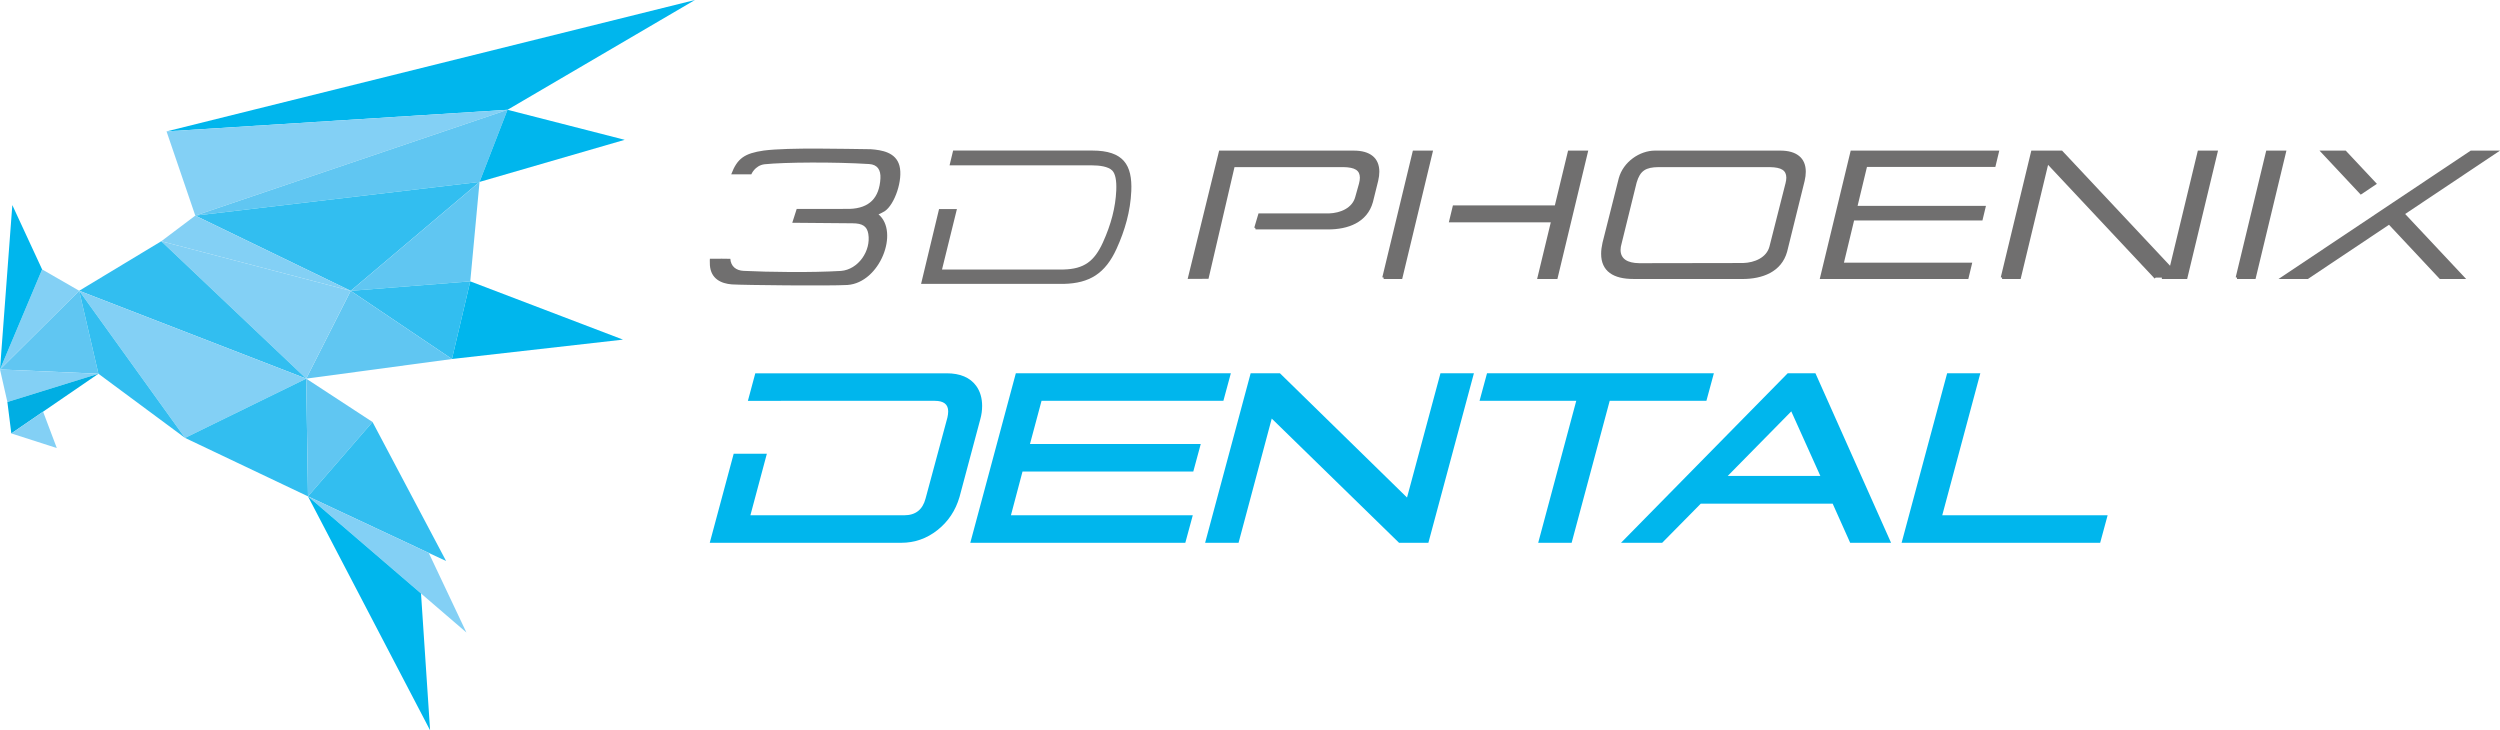 <?xml version="1.0" encoding="UTF-8"?>
<svg xmlns="http://www.w3.org/2000/svg" viewBox="0 0 2306.94 673.89">
  <defs>
    <style>
      .cls-1 {
        fill: #706f6f;
      }

      .cls-2 {
        fill: #eb6733;
      }

      .cls-3 {
        fill: #32bef0;
      }

      .cls-4 {
        fill: #83d0f5;
      }

      .cls-5 {
        fill: #60c6f2;
      }

      .cls-6 {
        mix-blend-mode: soft-light;
      }

      .cls-6, .cls-7 {
        fill: #00b6ed;
      }

      .cls-8 {
        isolation: isolate;
      }

      .cls-9 {
        fill: #00aee3;
      }
    </style>
  </defs>
  <g class="cls-8">
    <g id="Warstwa_1">
      <g>
        <g>
          <path class="cls-1" d="M674.76,160.87c5.59-14.79,12.28-19.36,30.11-21.96,23.39-2.96,75.05-1.44,98.66-1.22,10.03.75,23.18,2.76,26.48,15.3,3.41,12.87-4.38,35.81-13.71,41.97-1.69,1.12-3.63,1.85-5.61,2.85,19.29,16.28,1.3,63.08-28.69,65.16-17.18.97-95.75.15-106.58-.53-10.13-.76-19.43-5.24-20.34-17.64-.26-3.73,0-6.03,0-6.03,4.26-.2,18.85.05,18.85.05.46,6.98,5.27,10.78,12.2,11.12,23.49,1.15,62.3,1.7,89.92.06,15.84-1.28,27.81-18.37,25.21-34.15-1.18-7.09-5.48-9.78-14.5-9.81l-55.67-.48,4.08-12.76,48.86-.04c18.41-.65,27.39-10.31,28.41-28.07.45-8.03-2.86-12.84-10.38-13.32-32.09-2.01-78.17-1.72-96.66.21-8.91,1.21-12.1,9.31-12.1,9.31l-18.54-.02"/>
          <path class="cls-1" d="M1007.91,138.91h-128.39l-3.29,13.68h131.68c6.42,0,14.83,1,18.49,4.82,2.83,2.96,4.06,9.13,3.66,18.35-.69,15.54-4.71,31.23-12.33,47.98-7.95,17.47-17.46,24.46-36.27,24.95h-112.19l13.74-55.75h-16.48l-16.58,69.02h131.7c23.7-.57,38.26-9.48,48.72-32.47,7.67-16.87,12.75-34.49,13.56-53.11,1.04-24.14-7.16-37.46-36.02-37.46"/>
          <path class="cls-1" d="M1266.63,143.92c-4.07-3.33-9.94-4.93-17.36-4.94h0s-124.29,0-124.29,0l-29.03,118.39,19.23-.1,23.99-103.07h100.4c10.9.19,15.23,3.09,15.3,9.73,0,1.59-.26,3.41-.82,5.49l-3.45,12.29c-2.69,10.26-13.7,14.89-24.29,15.23h-64.99l-3.91,13.13.89.26.32,1.37h66.87c18.3.05,36.1-6.31,41.38-25.13l4.89-19.71c.7-3.03,1.06-5.83,1.06-8.41,0-6.22-2.08-11.23-6.18-14.53"/>
          <polygon class="cls-1" points="1275.57 255.88 1276.8 256.18 1276.8 257.45 1293.9 257.45 1322.38 138.99 1303.76 138.99 1275.57 255.88"/>
          <polygon class="cls-1" points="2002.49 245.25 1902.83 138.98 1877.6 138.98 1877.61 138.99 1874.44 138.99 1846.27 255.88 1847.48 256.19 1847.48 257.45 1864.6 257.45 1889.91 152.12 1988.25 257.04 1989.18 256.19 1994.91 256.19 1994.91 257.45 2001.16 257.45 2013.93 257.45 2018.25 257.45 2046.73 138.99 2028.12 138.99 2002.49 245.25"/>
          <path class="cls-1" d="M1660.17,143.92c-4.08-3.33-9.96-4.95-17.37-4.95h-115.66c-14.14.05-29.23,10.36-33.38,25.49l-15.02,59.57c-.84,3.72-1.25,7.09-1.25,10.19-.03,7.85,2.76,13.85,7.99,17.68,5.21,3.83,12.62,5.53,21.89,5.53l100.37.03h.11c18.26,0,36-6.37,41.25-25.16l16.19-65.43c.7-3.03,1.04-5.83,1.04-8.42.02-6.21-2.07-11.23-6.15-14.52M1648.78,169.76l-1.24-.32-14.73,58.05c-2.68,10.23-13.69,14.89-24.28,15.22l-95.47.16h-.39c-11.08-.14-17.19-4.08-17.25-12.18,0-1.79.3-3.79.97-6l13.83-56.11c3.26-11.26,8.6-14.19,20.18-14.36h102.7c10.88.19,15.21,3.08,15.28,9.73,0,1.56-.26,3.41-.82,5.49l1.22.32Z"/>
          <polygon class="cls-1" points="1446.75 139.96 1434.78 189.55 1340.71 189.55 1336.95 205.16 1431.03 205.16 1418.41 257.45 1437.13 257.45 1465.59 139 1446.97 139 1446.75 139.96"/>
          <polygon class="cls-1" points="2179.34 179.02 2193.35 169.65 2164.58 138.98 2140.37 138.98 2178.43 179.62 2179.34 179.02"/>
          <polygon class="cls-1" points="2091.22 138.99 2063.05 255.88 2064.26 256.19 2064.26 257.46 2081.35 257.46 2109.85 138.99 2091.22 138.99"/>
          <polygon class="cls-1" points="2306.94 138.98 2302.75 138.98 2279.92 138.98 2208.1 186.93 2195.33 195.47 2102.54 257.45 2129.63 257.45 2204.5 207.42 2251.39 257.45 2256.67 257.45 2275.69 257.45 2219.43 197.46 2306.94 138.98"/>
          <polygon class="cls-1" points="1707.78 138.99 1679.21 257.46 1696.92 257.46 1816.32 257.46 1819.95 242.36 1701.55 242.36 1710.92 203.42 1829.35 203.42 1832.58 189.98 1714.14 189.98 1722.78 154.07 1841.26 154.07 1844.89 138.98 1724.81 138.98 1707.78 138.99"/>
        </g>
        <g>
          <path class="cls-7" d="M900.83,356.1c-5.69-7.75-14.79-11.63-27.29-11.63h-176.58l-6.83,25.44h30.55v-.04h141.94c8.23,0,12.34,3.24,12.34,9.73,0,1.74-.24,3.64-.71,5.7l-20.17,74.76c-2.7,10.29-9.26,15.42-19.7,15.42h-141.93l15.19-56.79h-30.61l-22.08,82.19h176.58c12.5,0,23.69-3.92,33.58-11.75,9.89-7.83,16.65-18,20.3-30.5l19.22-71.91c1.1-3.95,1.66-7.99,1.66-12.1,0-7.28-1.82-13.45-5.46-18.52Z"/>
          <path class="cls-7" d="M1128.91,369.87l6.88-25.4h-198.41l-42.01,156.41h198.41l6.89-25.4h-167.8l10.68-40.34h157.59l6.88-25.4h-157.59l10.68-39.87h167.8Z"/>
          <path class="cls-7" d="M1329.22,344.47l-30.85,114.64-117.25-114.64h-27.05l-42.01,156.41h30.85l30.62-114.63,117.48,114.63h27.06l42.01-156.41h-30.86Z"/>
          <path class="cls-7" d="M1372.18,344.47l-6.89,25.4h89.24l-35.12,131.01h30.85l35.13-131.01h89.24l6.88-25.4h-209.33Z"/>
          <path class="cls-7" d="M1675.26,344.47h-25.64l-153.79,156.41h37.97l35.6-36.08h121.76l16.14,36.08h37.73l-69.77-156.41ZM1594.32,439.17l58.63-59.57,26.82,59.57h-85.45Z"/>
          <path class="cls-7" d="M1792.26,475.48l35.13-131.01h-30.62l-42.01,156.41h183.23l6.88-25.4h-152.61Z"/>
        </g>
        <g>
          <polygon class="cls-7" points="641.27 0 153.68 121.25 468.32 101.31 641.27 0"/>
          <polygon class="cls-4" points="180.21 198.96 153.68 121.25 468.32 101.31 180.21 198.96"/>
          <polygon class="cls-5" points="180.21 198.96 442.51 167.86 468.32 101.31 180.21 198.96"/>
          <polygon class="cls-3" points="180.21 198.96 442.51 167.86 323.62 268.37 180.21 198.96"/>
          <polygon class="cls-5" points="433.95 259.63 442.51 167.86 323.62 268.37 433.95 259.63"/>
          <polygon class="cls-3" points="433.95 259.63 417.06 331.28 323.62 268.37 433.95 259.63"/>
          <polygon class="cls-5" points="282.57 349.4 417.06 331.28 323.62 268.37 282.57 349.4"/>
          <polygon class="cls-7" points="433.95 259.63 417.06 331.28 574.88 313.39 433.95 259.63"/>
          <polygon class="cls-7" points="576.46 129.02 442.51 167.87 468.31 101.31 576.46 129.02"/>
          <polygon class="cls-4" points="180.21 198.96 148.82 222.61 323.62 268.37 180.21 198.96"/>
          <polygon class="cls-4" points="282.57 349.4 148.82 222.6 323.62 268.37 282.57 349.4"/>
          <polygon class="cls-3" points="282.57 349.4 148.82 222.6 73.08 268.31 282.57 349.4"/>
          <polygon class="cls-4" points="282.57 349.4 170.74 404.09 73.08 268.31 282.57 349.4"/>
          <polygon class="cls-5" points="90.82 344.88 0 340.93 73.07 268.3 90.82 344.88"/>
          <polygon class="cls-3" points="90.82 344.88 170.73 404.09 73.07 268.3 90.82 344.88"/>
          <polygon class="cls-4" points="38.87 248.61 0 340.93 73.08 268.3 38.87 248.61"/>
          <polygon class="cls-7" points="38.87 248.61 0 340.93 11.37 189.23 38.87 248.61"/>
          <polygon class="cls-4" points="90.82 344.88 0 340.93 6.81 370.96 90.82 344.88"/>
          <polygon class="cls-9" points="90.82 344.88 10.45 399.96 6.81 370.96 90.82 344.88"/>
          <polygon class="cls-4" points="39.76 379.86 10.44 399.96 52.43 413.46 39.76 379.86"/>
          <polygon class="cls-3" points="282.57 349.4 170.74 404.09 284.21 458.03 282.57 349.4"/>
          <polygon class="cls-5" points="282.57 349.4 343.75 389.4 284.21 458.03 282.57 349.4"/>
          <polygon class="cls-3" points="411.68 517.72 343.75 389.39 284.21 458.03 411.68 517.72"/>
          <polygon class="cls-4" points="395.65 510.22 430.39 583.64 284.21 458.03 395.65 510.22"/>
          <polygon class="cls-7" points="396.88 673.89 388.5 547.65 284.2 458.04 396.88 673.89"/>
          <polygon class="cls-2" points="153.72 121.25 153.68 121.25 153.68 121.25 153.72 121.25"/>
          <polygon class="cls-2" points="153.72 121.25 153.68 121.25 153.68 121.25 153.72 121.25"/>
          <polygon class="cls-6" points="153.71 121.25 153.68 121.25 153.68 121.25 153.71 121.25"/>
          <polygon class="cls-6" points="153.71 121.25 153.68 121.25 153.68 121.25 153.71 121.25"/>
          <polygon class="cls-6" points="153.71 121.25 153.68 121.25 153.68 121.25 153.71 121.25"/>
          <polygon class="cls-6" points="153.71 121.25 153.68 121.25 153.68 121.25 153.71 121.25"/>
        </g>
      </g>
    </g>
  </g>
</svg>